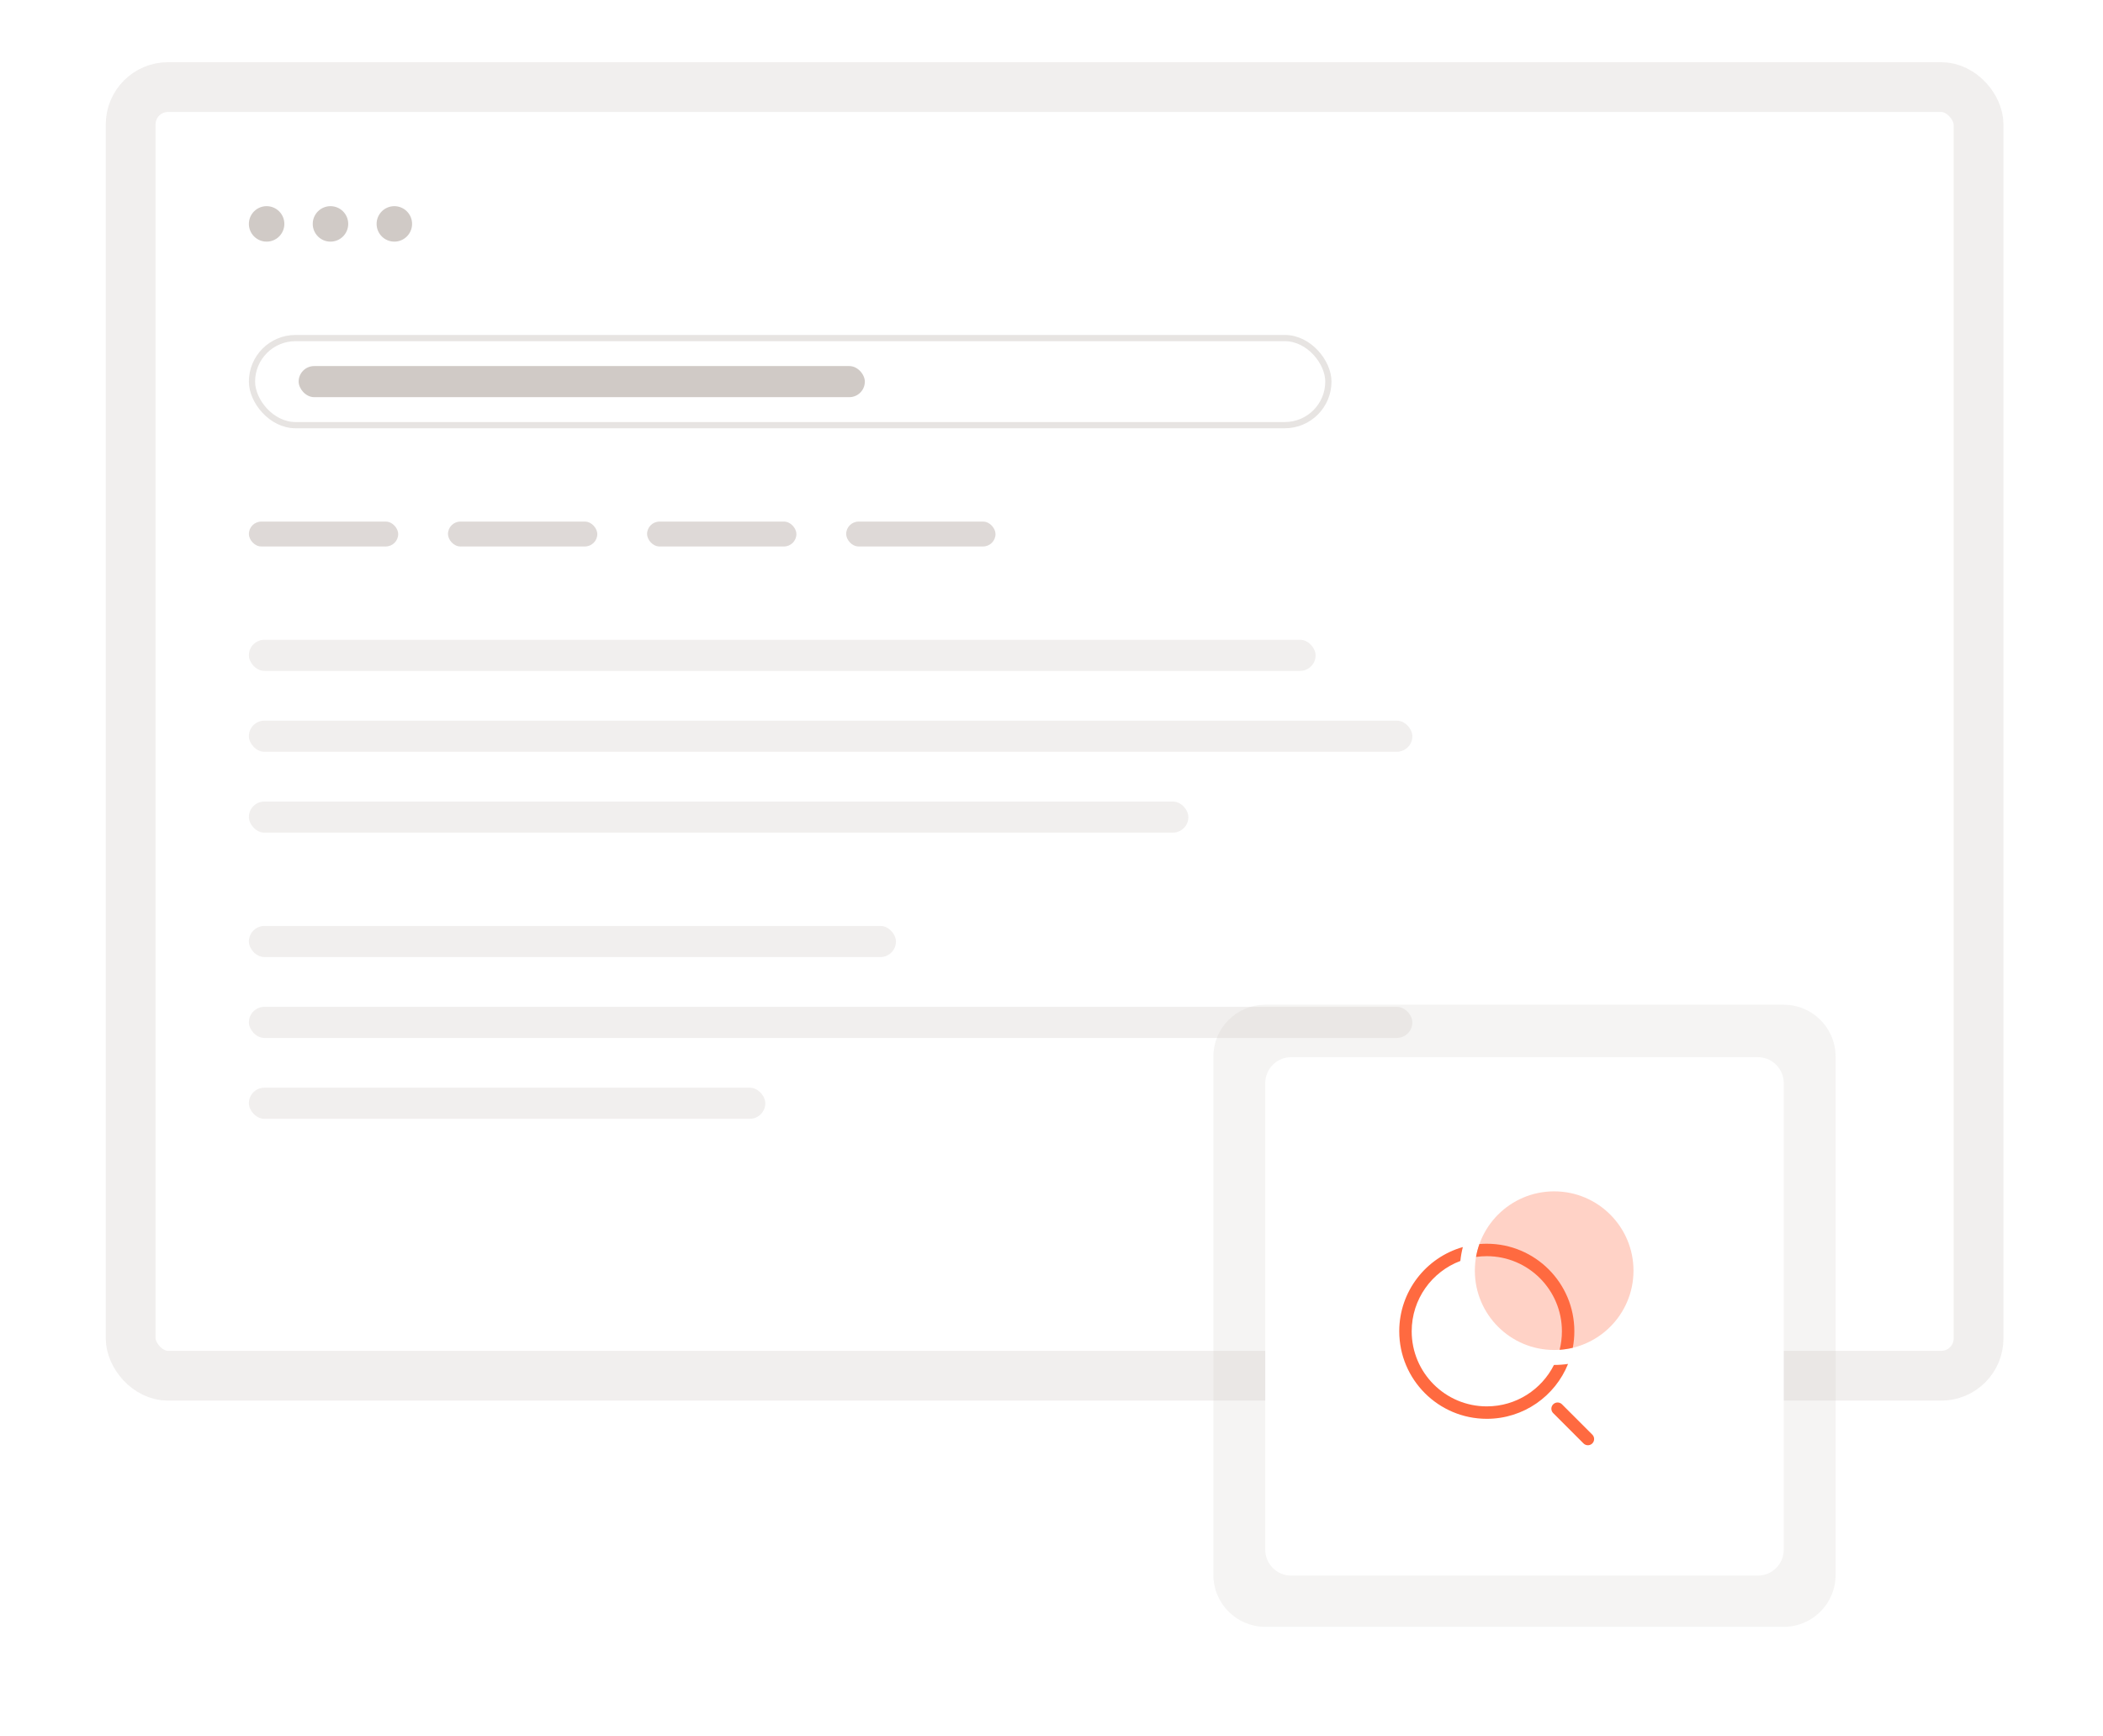 <svg width="338" height="279" viewBox="0 0 338 279" fill="none" xmlns="http://www.w3.org/2000/svg">
<g filter="url(#filter0_b_8153_7533)">
<rect x="25" y="18" width="289" height="199.143" rx="2" fill="white"/>
<rect x="21" y="14" width="297" height="207.143" rx="6" stroke="#D0CAC6" stroke-opacity="0.3" stroke-width="8"/>
</g>
<path fill-rule="evenodd" clip-rule="evenodd" d="M45.702 35.991C45.702 36.747 45.402 37.472 44.867 38.007C44.332 38.542 43.607 38.842 42.851 38.842C42.095 38.842 41.37 38.542 40.835 38.007C40.3 37.472 40 36.747 40 35.991C40 35.235 40.3 34.51 40.835 33.975C41.37 33.44 42.095 33.14 42.851 33.14C43.607 33.14 44.332 33.44 44.867 33.975C45.402 34.51 45.702 35.235 45.702 35.991ZM55.967 35.991C55.967 36.747 55.667 37.472 55.132 38.007C54.597 38.542 53.872 38.842 53.116 38.842C52.36 38.842 51.635 38.542 51.1 38.007C50.565 37.472 50.265 36.747 50.265 35.991C50.265 35.235 50.565 34.51 51.1 33.975C51.635 33.44 52.36 33.14 53.116 33.14C53.872 33.14 54.597 33.44 55.132 33.975C55.667 34.51 55.967 35.235 55.967 35.991ZM63.38 38.842C64.136 38.842 64.861 38.542 65.396 38.007C65.93 37.472 66.231 36.747 66.231 35.991C66.231 35.235 65.93 34.51 65.396 33.975C64.861 33.44 64.136 33.14 63.38 33.14C62.624 33.14 61.898 33.44 61.364 33.975C60.829 34.51 60.529 35.235 60.529 35.991C60.529 36.747 60.829 37.472 61.364 38.007C61.898 38.542 62.624 38.842 63.38 38.842Z" fill="#D0CAC6"/>
<rect x="40.5" y="54.342" width="173" height="14" rx="7" stroke="#E7E4E2"/>
<rect x="48" y="58.842" width="91" height="5" rx="2.5" fill="#D0CAC6"/>
<rect x="40" y="83.842" width="24" height="4" rx="2" fill="#D0CAC6" fill-opacity="0.7"/>
<rect x="72" y="83.842" width="24" height="4" rx="2" fill="#D0CAC6" fill-opacity="0.7"/>
<rect x="104" y="83.842" width="24" height="4" rx="2" fill="#D0CAC6" fill-opacity="0.7"/>
<rect x="136" y="83.842" width="24" height="4" rx="2" fill="#D0CAC6" fill-opacity="0.7"/>
<rect x="40" y="102.842" width="171.447" height="5" rx="2.5" fill="#D0CAC6" fill-opacity="0.3"/>
<rect x="40" y="115.842" width="187" height="5" rx="2.5" fill="#D0CAC6" fill-opacity="0.3"/>
<rect x="40" y="128.842" width="151" height="5" rx="2.5" fill="#D0CAC6" fill-opacity="0.3"/>
<rect x="40" y="148.842" width="104" height="5" rx="2.5" fill="#D0CAC6" fill-opacity="0.3"/>
<rect x="40" y="161.842" width="187" height="5" rx="2.5" fill="#D0CAC6" fill-opacity="0.3"/>
<rect x="40" y="174.842" width="83" height="5" rx="2.5" fill="#D0CAC6" fill-opacity="0.3"/>
<g filter="url(#filter1_b_8153_7533)">
<path d="M195.021 169.837C195.021 165.235 198.752 161.504 203.355 161.504H286.688C291.291 161.504 295.021 165.235 295.021 169.837V253.171C295.021 257.773 291.291 261.504 286.688 261.504H203.355C198.752 261.504 195.021 257.773 195.021 253.171V169.837Z" fill="#D0CAC6" fill-opacity="0.2"/>
</g>
<path d="M203.355 174.103C203.355 171.802 205.221 169.937 207.522 169.937H282.522C284.823 169.937 286.689 171.802 286.689 174.103V249.103C286.689 251.404 284.823 253.27 282.522 253.27H207.522C205.221 253.27 203.355 251.404 203.355 249.103V174.103Z" fill="white"/>
<mask id="mask0_8153_7533" style="mask-type:alpha" maskUnits="userSpaceOnUse" x="218" y="183" width="54" height="54">
<path d="M271.484 183.857H218.543V236.799H271.484V183.857Z" fill="#C4C4C4"/>
</mask>
<g mask="url(#mask0_8153_7533)">
<path fill-rule="evenodd" clip-rule="evenodd" d="M249.79 217.002C242.749 217.002 237.041 211.294 237.041 204.253C237.041 197.212 242.749 191.504 249.79 191.504C256.831 191.504 262.539 197.212 262.539 204.253C262.539 211.294 256.831 217.002 249.79 217.002Z" fill="#FF6A40" fill-opacity="0.3"/>
<path fill-rule="evenodd" clip-rule="evenodd" d="M237.229 202.047C237.795 201.966 238.374 201.924 238.962 201.924C245.63 201.924 251.034 207.328 251.034 213.995C251.034 215.023 250.906 216.021 250.664 216.973C251.389 216.924 252.098 216.814 252.785 216.649C252.948 215.789 253.034 214.902 253.034 213.995C253.034 206.224 246.734 199.924 238.962 199.924C238.562 199.924 238.166 199.94 237.775 199.973C237.537 200.64 237.353 201.334 237.229 202.047ZM234.712 202.693C234.79 201.929 234.925 201.183 235.113 200.457C229.212 202.131 224.891 207.559 224.891 213.995C224.891 221.767 231.191 228.067 238.962 228.067C244.879 228.067 249.942 224.416 252.023 219.245C251.293 219.353 250.547 219.409 249.787 219.409C249.777 219.409 249.766 219.408 249.756 219.408C247.771 223.357 243.683 226.067 238.962 226.067C232.295 226.067 226.891 220.663 226.891 213.995C226.891 208.824 230.142 204.412 234.712 202.693Z" fill="#FF6A40"/>
<path d="M255.212 231.315L250.34 226.443" stroke="#FF6A40" stroke-width="2" stroke-linecap="round" stroke-linejoin="round"/>
</g>
<defs>
<filter id="filter0_b_8153_7533" x="9.647" y="2.647" width="319.706" height="229.849" filterUnits="userSpaceOnUse" color-interpolation-filters="sRGB">
<feFlood flood-opacity="0" result="BackgroundImageFix"/>
<feGaussianBlur in="BackgroundImageFix" stdDeviation="3.677"/>
<feComposite in2="SourceAlpha" operator="in" result="effect1_backgroundBlur_8153_7533"/>
<feBlend mode="normal" in="SourceGraphic" in2="effect1_backgroundBlur_8153_7533" result="shape"/>
</filter>
<filter id="filter1_b_8153_7533" x="169.516" y="135.998" width="151.011" height="151.011" filterUnits="userSpaceOnUse" color-interpolation-filters="sRGB">
<feFlood flood-opacity="0" result="BackgroundImageFix"/>
<feGaussianBlur in="BackgroundImageFix" stdDeviation="12.753"/>
<feComposite in2="SourceAlpha" operator="in" result="effect1_backgroundBlur_8153_7533"/>
<feBlend mode="normal" in="SourceGraphic" in2="effect1_backgroundBlur_8153_7533" result="shape"/>
</filter>
</defs>
</svg>
